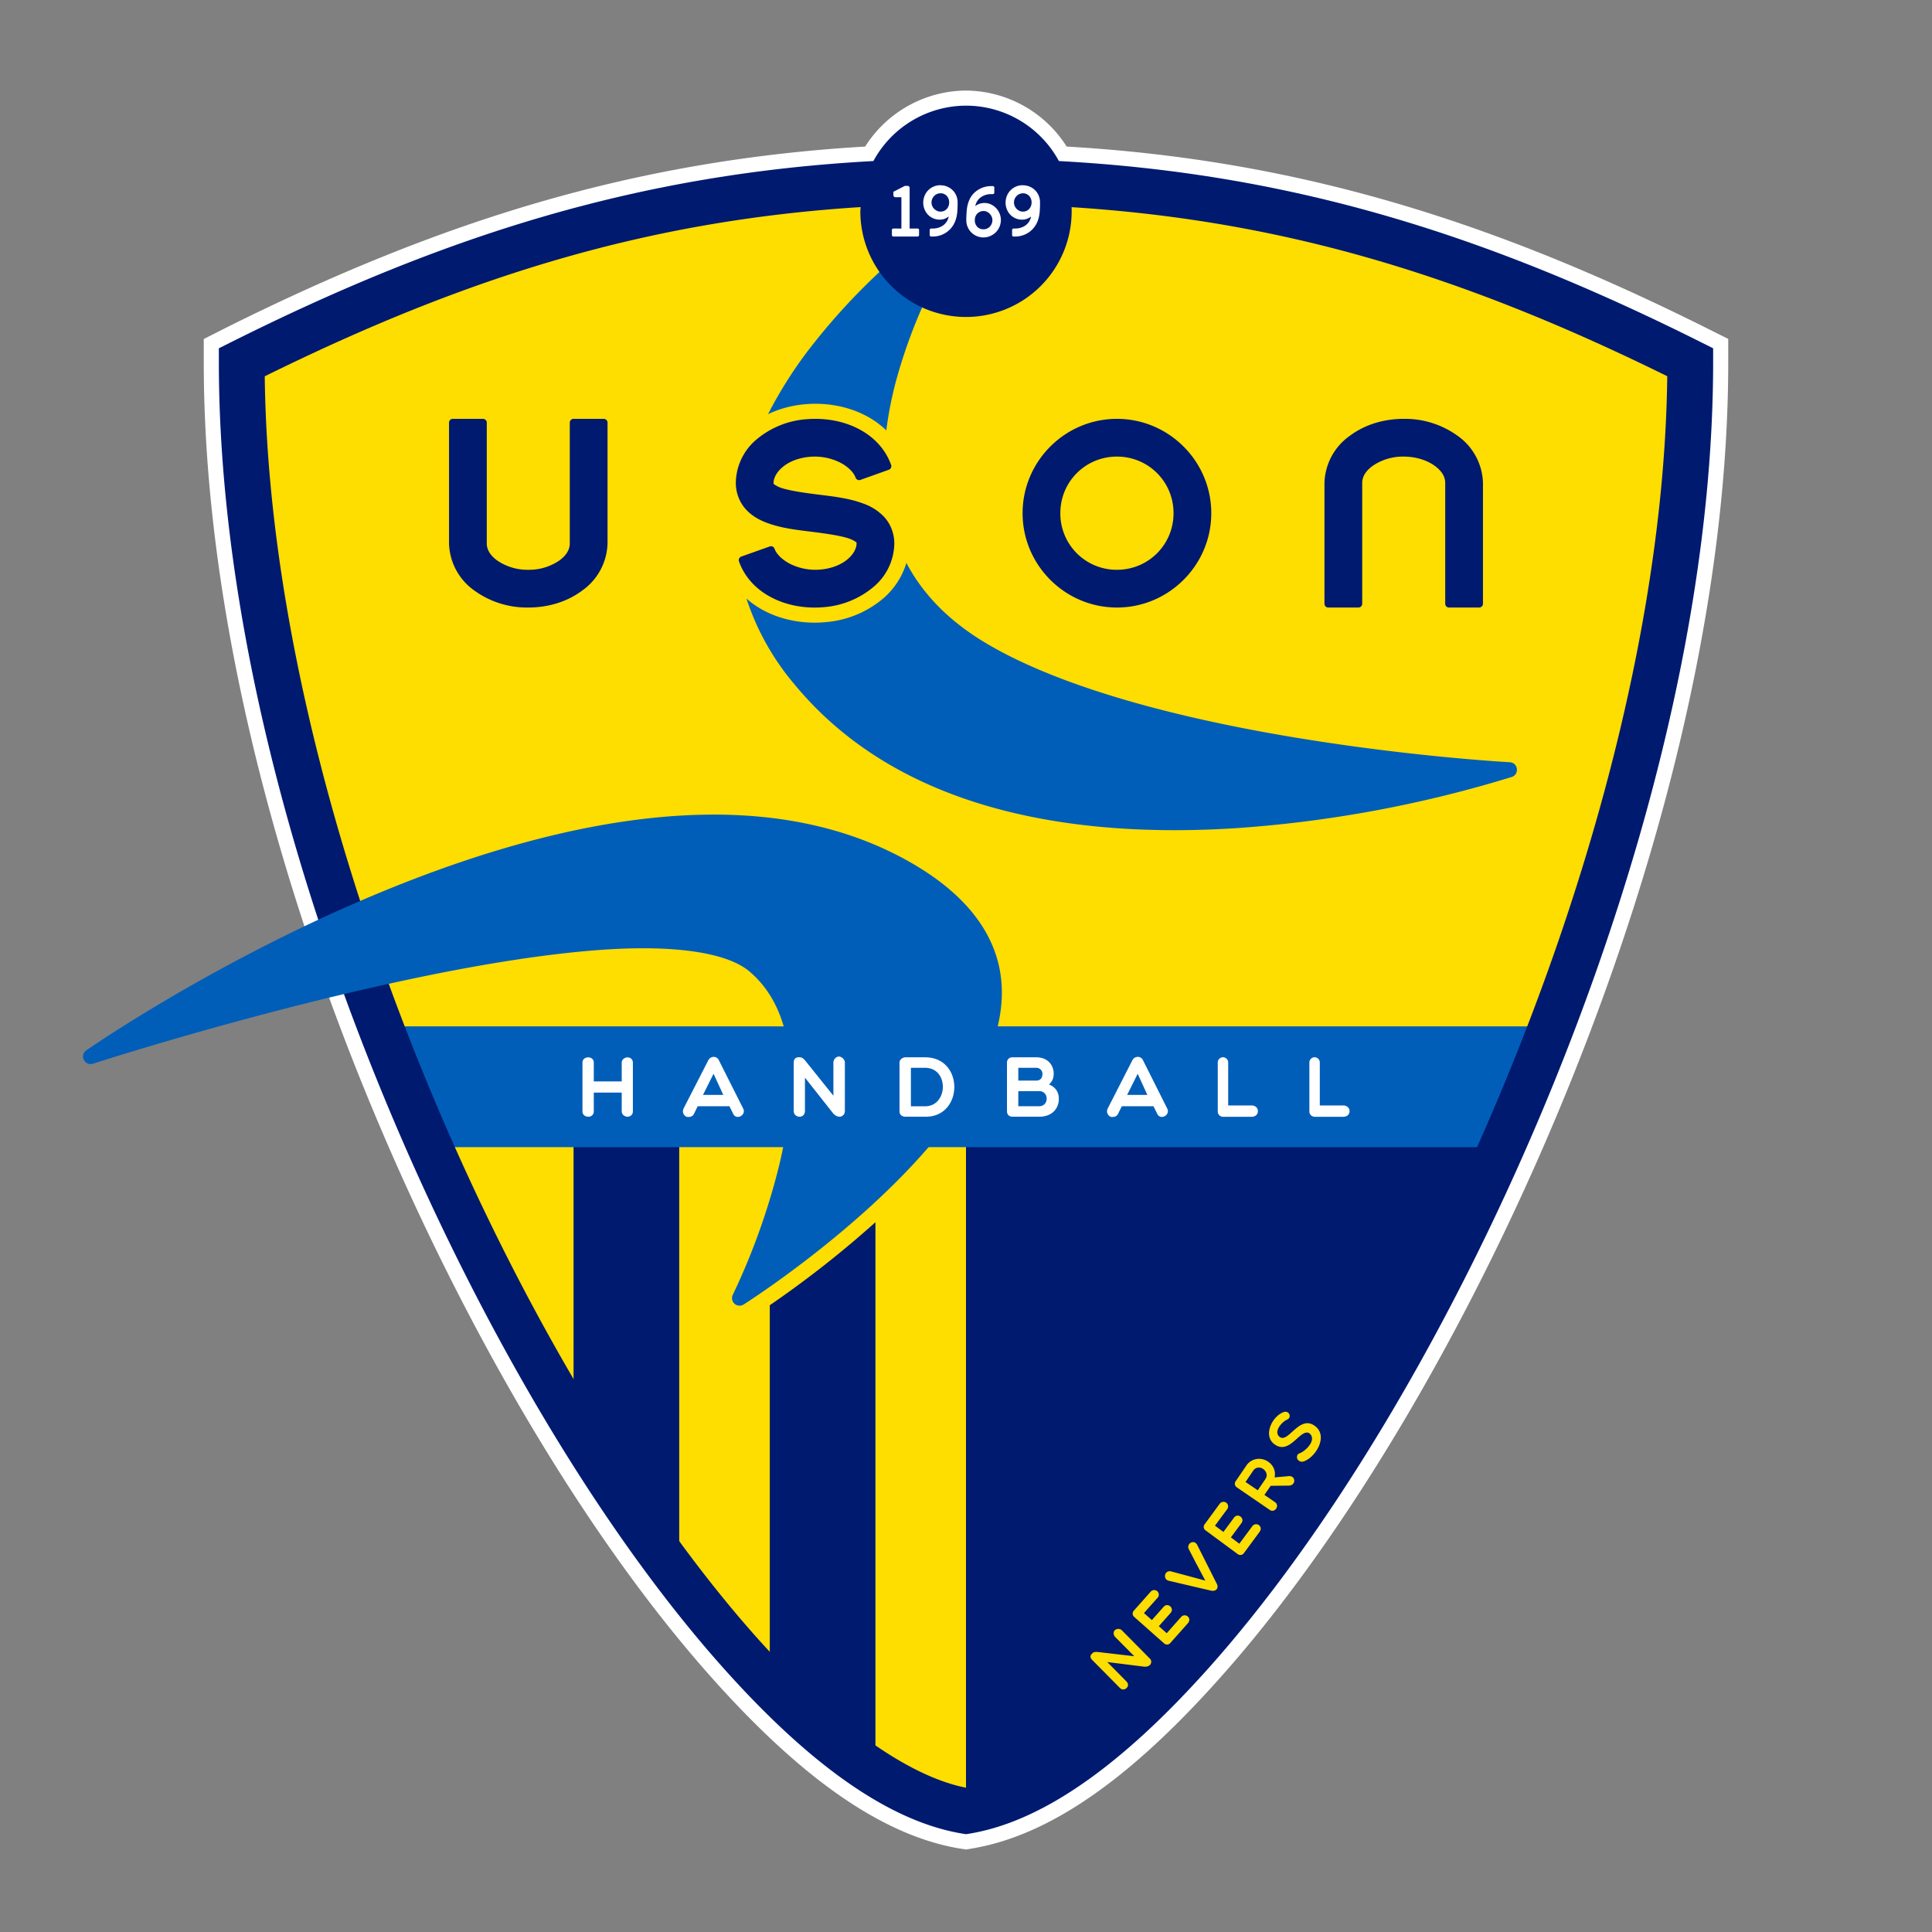 <svg width="256" height="256" xmlns="http://www.w3.org/2000/svg"><rect width="100%" height="100%" fill="#808080" stroke="none"/><path d="M128 12a15.93 15.93 0 00-13.36 7.42c-30.65 1.8-56.47 9.9-84.88 24.1L27 44.92V48c0 41.25 15.27 88.24 35.07 126.07 9.9 18.91 20.95 35.52 32 47.97 11.05 12.44 22.02 21.04 33.1 22.9l.83.13.82-.14c11.09-1.85 22.06-10.45 33.1-22.9 11.06-12.44 22.1-29.05 32.01-47.96C213.73 136.24 229 89.25 229 48v-3.09l-2.76-1.38C197.82 29.32 172 21.2 141.34 19.42A15.93 15.93 0 00128 12z" fill="#fff"/><path d="M128 24c-36 0-64 8-96 24 0 80 60 186 96 192 36-6 96-112 96-192-32-16-60-24-96-24z" fill="#fedd00"/><path d="M60 55.5a.5.5 0 00-.5.5v16a7.9 7.9 0 003.34 6.24A11.9 11.9 0 0070 80.5c2.71 0 5.22-.8 7.16-2.26A7.9 7.9 0 0080.5 72V56a.5.5 0 00-.5-.5h-4a.5.5 0 00-.5.5v16c0 .76-.38 1.52-1.34 2.24A7.1 7.1 0 0170 75.5a7.1 7.1 0 01-4.16-1.26c-.96-.72-1.34-1.48-1.34-2.24V56a.5.5 0 00-.5-.5zm88 0c-6.88 0-12.5 5.62-12.5 12.5s5.62 12.5 12.5 12.5 12.5-5.62 12.5-12.5-5.62-12.5-12.5-12.5zm38 0c-2.71 0-5.22.8-7.16 2.26A7.9 7.9 0 00175.5 64v16a.5.5 0 00.5.5h4a.5.5 0 00.5-.5V64c0-.76.38-1.52 1.34-2.24A7.1 7.1 0 01186 60.5c1.7 0 3.2.54 4.16 1.26s1.34 1.48 1.34 2.24v16a.5.5 0 00.5.5h4a.5.5 0 00.5-.5V64a7.9 7.9 0 00-3.34-6.24A11.9 11.9 0 00186 55.5zm-78.37 0l-.92.06a11.6 11.6 0 00-6.43 2.64A7.63 7.63 0 0097.5 64c0 1.33.51 2.6 1.35 3.51.8.88 1.8 1.4 2.77 1.77 1.95.73 4.08.95 6.07 1.2 2 .25 3.9.54 4.93.92.52.2.82.43.85.47l.03.03a1 1 0 010 .1c0 1.32-1.64 3.16-4.7 3.46a7.54 7.54 0 01-4.06-.72c-1.1-.55-1.87-1.34-2.11-2.03a.5.5 0 00-.64-.3l-3.77 1.34a.5.5 0 00-.3.64c1.55 4.36 6.47 6.53 11.37 6.05a11.6 11.6 0 006.43-2.65A7.63 7.63 0 00118.5 72c0-1.33-.51-2.6-1.35-3.51a6.97 6.97 0 00-2.77-1.77c-1.95-.73-4.08-.95-6.07-1.2-2-.25-3.9-.54-4.93-.92-.52-.2-.82-.44-.85-.47l-.03-.03V64c0-1.32 1.64-3.16 4.7-3.46a7.54 7.54 0 014.06.72c1.1.55 1.87 1.34 2.11 2.03a.5.5 0 00.64.3l3.77-1.35a.5.5 0 00.3-.63c-1.46-4.09-5.87-6.25-10.45-6.1zm40.37 5c4.17 0 7.5 3.33 7.5 7.5s-3.33 7.5-7.5 7.5a7.46 7.46 0 01-7.5-7.5c0-4.17 3.33-7.5 7.5-7.5zM76 150v38.59c4.57 7.5 9.27 14.43 14 20.62V150zm52 0v90c21.36-3.56 51.18-42.34 71.9-90zm-12 11.95a137.43 137.43 0 01-14 11v50.27c4.78 4.9 9.49 8.86 14 11.74z" fill="#001a70"/><path d="M118.02 34.69a84.42 84.42 0 00-11.29 12.22 56.46 56.46 0 00-4.96 7.97c1.46-.7 3.07-1.14 4.74-1.3 4.02-.4 8.18.77 10.93 3.45.28-2.2.71-4.4 1.28-6.52a69.44 69.44 0 014.3-11.6 11.97 11.97 0 01-5-4.22zm2.08 39.91a10.09 10.09 0 01-3.07 4.7 13.51 13.51 0 01-7.54 3.13c-3.85.38-7.83-.67-10.58-3.12a33.83 33.83 0 006.32 11.32c14.31 17.38 38.18 20.38 58.33 19.12a161.44 161.44 0 0036.76-6.8c1.04-.35.84-1.89-.27-1.95 0 0-11.86-.64-26.5-2.96-14.66-2.31-32.1-6.34-43.04-12.9-5.02-3.02-8.33-6.61-10.4-10.54zM50.4 136a339.5 339.5 0 006.6 16h142a339.5 339.5 0 006.6-16z" fill="#005eb8"/><path d="M128 14a14 14 0 00-12.27 7.34c-30.8 1.66-56.51 9.7-85.07 23.98l-1.66.83V48c0 40.75 15.16 87.54 34.84 125.14 9.84 18.8 20.82 35.29 31.73 47.57 10.91 12.28 21.66 20.54 31.94 22.25l.49.08.5-.08c10.27-1.71 21.02-9.97 31.93-22.25s21.89-28.77 31.73-47.57C211.84 135.54 227 88.75 227 48v-1.85l-1.66-.83C196.8 31.04 171.1 23 140.31 21.34A14 14 0 00128 14zm-13.96 13.44a14 14 0 00-.04.56 14 14 0 0014 14 14 14 0 0014-14 14 14 0 00-.01-.55c28.41 1.8 52.2 9.23 78.93 22.4-.45 38.86-15.06 84.18-34.08 120.5-9.66 18.46-20.43 34.6-30.9 46.38-10.25 11.54-20.28 18.65-27.94 20.15-7.66-1.5-17.69-8.6-27.95-20.15-10.46-11.78-21.23-27.92-30.9-46.37-19.01-36.33-33.62-81.65-34.07-120.5 26.73-13.18 50.53-20.62 78.96-22.42z" fill="#001a70"/><path d="M93.37 107.95c-14.73.25-30.25 4.97-43.76 10.63-21.6 9.04-38.18 20.6-38.18 20.6a1 1 0 00.88 1.77s18.46-5.99 38.66-10.47c10.1-2.25 20.62-4.11 29.44-4.67 8.81-.56 15.9.34 18.94 2.95 3.26 2.8 4.8 6.76 5.25 11.28.45 4.52-.21 9.55-1.32 14.23a89.96 89.96 0 01-6.17 17.28 1 1 0 001.43 1.3s15.08-9.53 25.23-21.71c5.07-6.09 8.98-12.87 8.98-19.64 0-6.77-4.1-13.3-14.3-18.4-7.68-3.83-16.24-5.3-25.08-5.15z" fill="#005eb8"/><path d="M111.14 140c-.38 0-.71.41-.71.79v4.4l-3.77-4.7c-.3-.3-.4-.4-.8-.4-.6 0-.69.4-.69.8v6.3c0 .5.37.78.78.78.4 0 .71-.28.71-.78v-4.4l3.77 4.78c.33.31.52.4.92.4.3-.09.6-.28.6-.78v-6.4c0-.38-.4-.79-.8-.79zm-16.58.04a.81.81 0 00-.71.46l-3.27 6.38c-.22.48 0 .89.37 1.1.4.07.83 0 1.01-.4l.49-1h4.2l.5 1c.4.9 1.78.19 1.32-.7l-3.21-6.38a.75.75 0 00-.7-.46zm56.2 0a.82.82 0 00-.72.46l-3.26 6.38c-.23.48 0 .89.36 1.1.41.07.83 0 1.01-.4l.5-1h4.19l.5 1c.4.9 1.78.19 1.32-.7l-3.2-6.38a.75.75 0 00-.7-.46zm11.31.05a.7.7 0 00-.71.7v6.49c0 .4.31.7.71.7h3.77c1.13 0 1.11-1.5 0-1.5h-3.1v-5.7a.7.7 0 00-.67-.69zm12.14 0a.7.7 0 00-.71.7v6.49c0 .4.32.7.71.7h3.77c1.14 0 1.11-1.5 0-1.5h-3.1v-5.7a.7.7 0 00-.67-.69zm-96.23.01c-.5 0-.8.3-.8.7v6.47c0 .4.3.7.8.7.4 0 .7-.3.7-.7v-2.5h3.7v2.5c0 .4.37.7.78.7.4 0 .7-.3.7-.7v-6.46c0-.41-.3-.7-.7-.7-.41 0-.78.29-.78.7v2.48h-3.7v-2.48c0-.41-.3-.7-.7-.7zm42 0c-.38 0-.79.3-.79.7v6.47c0 .5.41.7.79.7h2.7c4.99 0 5.1-7.87-.1-7.87zm14.15 0c-.41 0-.7.3-.7.7v6.47c0 .4.29.7.7.7h3.57c1.7 0 2.6-1.07 2.6-2.37 0-.85-.4-1.54-1.3-1.9.47-.41.62-.91.62-1.42 0-1.16-.8-2.18-2.3-2.18zm-13.43 1.39h1.88c3.2 0 3.07 5.1 0 5.1h-1.88zm14.23 0h2.4c.48 0 .8.41.8.79 0 .6-.32.9-.8.9h-2.4zm-40.38.79l1.29 2.8h-2.69zm56.2 0l1.28 2.8h-2.68zm-15.82 2.3h2.77c1.32 0 1.32 2 0 2h-2.77z" fill="#fff"/><path d="M170.36 187.07a.77.77 0 00-.27.04c-1.52.55-2.72 3.03-1.31 4.19 2.08 1.67 3.47-2.05 4.7-1.4 1.04.82-.35 2.27-1.2 2.64-.4.12-.47.4-.4.73.12.28.47.5.84.38 1.6-.5 3.4-3.43 1.43-4.76-2.05-1.4-3.5 2.5-4.65 1.46-.72-.69.3-1.9 1.04-2.24.57-.22.4-1.02-.18-1.04zm-3.5 6.23a2.02 2.02 0 00-1.74.94l-1.4 2.05c-.17.26-.11.6.16.79l4.37 2.99c.68.46 1.36-.58.69-1.03l-1.4-.96.83-1.2 2.46-.03c.9-.07.88-1.26.01-1.26l-1.95.17c.3-1.37-.84-2.44-2.04-2.46zm-.06 1.16c.69 0 1.36.8.87 1.53l-1.01 1.48-1.62-1.1 1.01-1.49c.2-.3.48-.42.75-.42zm-4.7 4.54a.62.62 0 00-.5.28l-1.98 2.7c-.2.26-.15.6.12.8l4.27 3.15c.26.19.62.14.81-.13l2.08-2.82c.54-.74-.48-1.41-.98-.73l-1.7 2.3-1.12-.84 1.4-1.89c.49-.67-.5-1.4-.99-.72l-1.4 1.89-1.12-.83 1.6-2.16a.61.61 0 00-.49-1zm-4.04 5.34a.64.64 0 00-.55.91l.94 1.82 1.26 2.37-2.59-.7-1.98-.53c-.86-.16-1.08 1.07-.27 1.25l5.56 1.3c.8.18 1.1-.42.77-.96l-2.58-5.12c-.14-.25-.35-.35-.56-.34zm-5.14 6.35a.63.63 0 00-.46.23l-2.23 2.51c-.21.25-.2.6.06.82l3.96 3.51c.25.22.6.2.82-.05l2.33-2.62c.6-.69-.35-1.45-.92-.81l-1.88 2.13-1.05-.93 1.56-1.76c.55-.62-.37-1.43-.92-.81l-1.56 1.76-1.05-.93 1.79-2.01a.61.61 0 00-.45-1.04zm-4.73 5.15a.67.67 0 00-.47.17c-.23.23-.18.66.03.88l2.55 2.57-4.91-.57c-.35 0-.47 0-.7.23-.35.34-.17.63.06.86l3.63 3.67c.3.3.67.25.9.02.25-.24.26-.58-.03-.88l-2.53-2.56 4.95.62c.37-.01.54-.07.77-.3.12-.23.19-.52-.1-.8l-3.7-3.74a.64.64 0 00-.45-.17z" fill="#fedd00"/><path d="M124.62 24.54a2.25 2.25 0 00-1.98 1.14 2.38 2.38 0 00-.02 2.3 2.14 2.14 0 002.51 1.03c.21-.08.4-.19.58-.32-.1.5-.36.9-.75 1.18-.39.27-.84.41-1.35.41h-.23a.2.2 0 00-.14.06.2.2 0 00-.05.14v.66c0 .06.01.1.05.14.04.04.09.06.14.06h.23a3.15 3.15 0 002.95-2.01c.14-.34.22-.7.27-1.1.04-.4.06-.87.06-1.41 0-.42-.1-.8-.3-1.15-.2-.35-.48-.62-.83-.82-.35-.2-.73-.3-1.14-.3zm10.91 0a2.25 2.25 0 00-1.98 1.14 2.38 2.38 0 00-.02 2.3 2.13 2.13 0 002.51 1.03c.22-.08.42-.19.58-.32-.1.5-.35.9-.74 1.18-.39.27-.84.41-1.35.41h-.23c-.06 0-.1.02-.14.06a.2.2 0 00-.05.14v.66c0 .06.01.1.05.14.04.04.08.06.14.06h.23a3.15 3.15 0 002.95-2.01c.14-.34.22-.7.27-1.1.04-.4.06-.87.06-1.41 0-.42-.1-.8-.3-1.15-.2-.35-.48-.62-.83-.82-.35-.2-.73-.3-1.15-.3zm-15.63.09l-1.52.78v.45c0 .07.03.14.08.2.05.04.12.07.2.07h.78v4.15h-1.06a.19.19 0 00-.2.2v.66c0 .06.03.1.06.14.04.04.09.06.14.06h3.2c.06 0 .1-.02.15-.06a.19.19 0 00.05-.14v-.66a.19.19 0 00-.2-.2h-1.05V24.9a.24.24 0 00-.08-.19.24.24 0 00-.19-.08h-.36zm11.43.03a3.2 3.2 0 00-1.81.55c-.54.36-.92.84-1.15 1.46-.13.34-.22.7-.26 1.11-.04.4-.07.87-.07 1.4a2.27 2.27 0 001.14 1.98 2.27 2.27 0 002.28-.01 2.29 2.29 0 00.06-3.95 2.04 2.04 0 00-1.72-.2c-.21.07-.4.18-.57.31.1-.5.35-.9.74-1.17.4-.28.84-.42 1.36-.42h.22a.19.19 0 00.2-.2v-.66c0-.06-.02-.1-.05-.14a.19.19 0 00-.15-.06h-.22zm-6.71.95c.33 0 .6.11.82.34.22.23.33.52.33.87s-.11.64-.33.88c-.22.23-.5.34-.82.34-.21 0-.4-.05-.58-.17a1.2 1.2 0 01-.44-1.66c.1-.18.25-.33.43-.44.18-.1.37-.16.59-.16zm10.91 0c.33 0 .6.11.83.34.22.23.33.52.33.87s-.11.64-.33.88c-.22.23-.5.34-.83.34-.2 0-.4-.05-.57-.17a1.2 1.2 0 01-.6-1.05 1.21 1.21 0 011.17-1.21zm-5.2 2.35c.2 0 .4.05.57.17.18.1.32.26.43.44a1.2 1.2 0 01.01 1.21 1.14 1.14 0 01-1.02.6c-.33.01-.6-.1-.83-.33a1.21 1.21 0 01-.32-.87c0-.35.1-.64.32-.87.23-.23.5-.35.83-.35z" fill="#fff"/></svg>